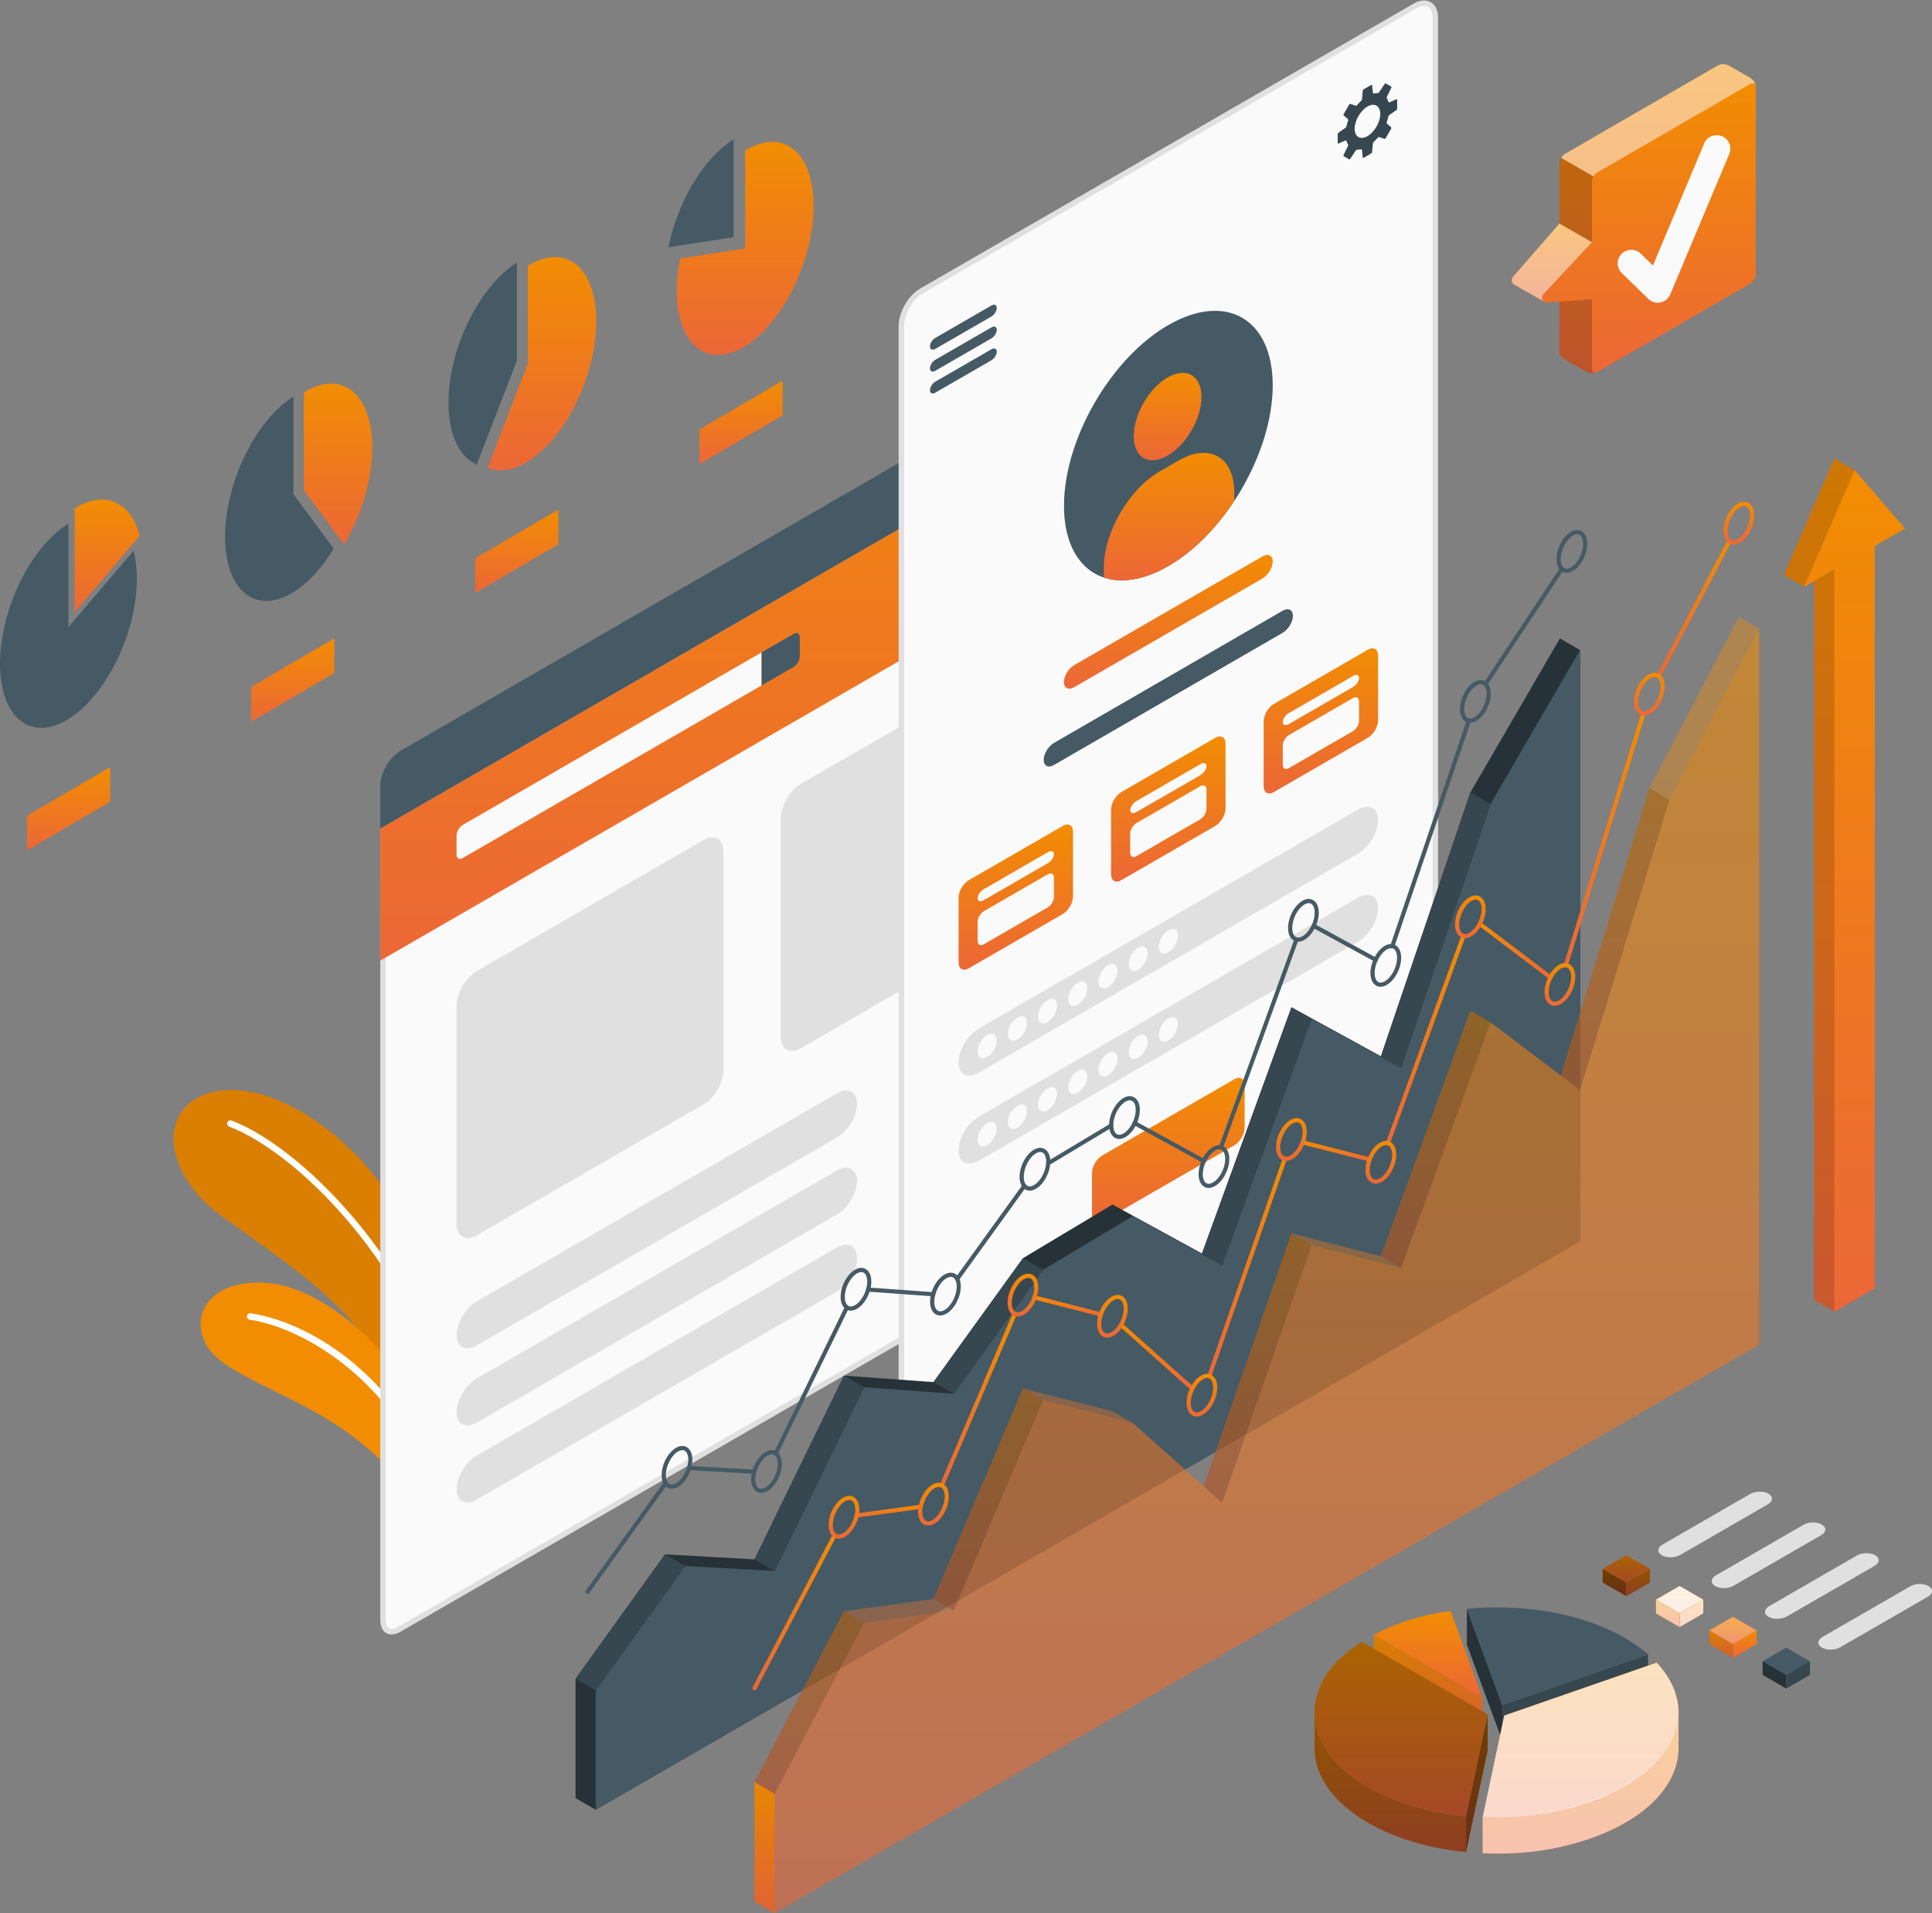 <svg xmlns="http://www.w3.org/2000/svg" width="605" height="599" viewBox="0 0 605 599" fill="none"><rect x="0" y="0" width="605" height="599" fill="#808080" stroke="none"/><path d="M141.792 430.305C141.954 416.339 132.207 387.289 117.932 368.971C103.657 350.654 81.032 337.129 64.772 342.465C49.63 347.434 51.027 367.237 69.168 380.571C87.309 393.89 114.595 410.693 122.372 433.451L138.91 461.456L141.792 430.305Z" fill="#F28D02"></path><path opacity="0.1" d="M141.792 430.305C141.954 416.339 132.207 387.289 117.932 368.971C103.657 350.654 81.032 337.129 64.772 342.465C49.63 347.434 51.027 367.237 69.168 380.571C87.309 393.89 114.595 410.693 122.372 433.451L138.91 461.456L141.792 430.305Z" fill="black"></path><path d="M142.587 449.431C142.145 449.387 141.763 449.063 141.675 448.593C132.898 400.8 94.793 361.577 71.8 352.741C71.271 352.536 71.007 351.948 71.212 351.418C71.418 350.889 71.992 350.625 72.535 350.83C95.954 359.842 134.765 399.697 143.674 448.225C143.777 448.784 143.41 449.313 142.851 449.416C142.763 449.431 142.66 449.431 142.572 449.416L142.587 449.431Z" fill="white"></path><path d="M135.103 479.877C132.957 471.997 123.519 458.928 108.141 448.034C91.132 435.994 69.477 430.29 64.582 421.014C58.701 409.87 68.154 399.521 85.751 401.917C103.349 404.313 134.045 428.732 138.573 465L135.103 479.877Z" fill="#F28D02"></path><path d="M138.617 471.674C138.235 471.645 137.882 471.38 137.75 470.983C123.622 429.967 92.632 415.251 78.21 413.208C77.652 413.134 77.269 412.605 77.343 412.061C77.416 411.502 77.916 411.12 78.49 411.193C94.426 413.457 125.239 428.453 139.676 470.336C139.852 470.865 139.573 471.454 139.044 471.63C138.897 471.674 138.764 471.689 138.617 471.689V471.674Z" fill="white"></path><path d="M122.608 510.867C120.947 510.867 119.947 509.485 119.947 507.177V259.889L422.776 85.062V331.351C422.776 335.129 420.115 339.745 416.837 341.627L125.019 510.117C124.166 510.617 123.329 510.867 122.608 510.867Z" fill="#FAFAFA"></path><path d="M421.909 86.547V331.351C421.909 334.791 419.395 339.157 416.411 340.892L124.593 509.382C123.873 509.793 123.182 510.014 122.608 510.014C120.977 510.014 120.8 508.044 120.8 507.191V260.403L421.909 86.547ZM423.629 83.563L119.08 259.404V507.191C119.08 510.073 120.521 511.734 122.608 511.734C123.461 511.734 124.431 511.455 125.446 510.867L417.263 342.377C420.777 340.348 423.629 335.408 423.629 331.351V83.563Z" fill="#E0E0E0"></path><path d="M119.08 259.404V300.773L423.629 124.947V83.563L119.08 259.404Z" fill="url(#paint0_linear_2018_3346)"></path><path d="M142.969 261.609V267.549C142.969 268.754 143.836 269.254 144.88 268.651L238.512 214.595V204.245L144.88 258.301C143.836 258.904 142.969 260.404 142.969 261.609Z" fill="#FAFAFA"></path><path d="M248.539 198.453C249.597 197.85 250.45 198.335 250.45 199.555V205.494C250.45 206.715 249.597 208.199 248.539 208.802L238.498 214.594V204.245L248.539 198.453Z" fill="#455A64"></path><path d="M119.08 246.07C119.08 242.012 121.932 237.073 125.446 235.044L417.263 66.554C420.777 64.525 423.629 66.172 423.629 70.229V83.563L119.08 259.404V246.07Z" fill="#455A64"></path><path d="M389.787 89.341C388.141 90.297 386.803 92.605 386.803 94.516C386.803 96.427 388.141 97.191 389.787 96.236C391.434 95.28 392.771 92.972 392.771 91.061C392.771 89.15 391.434 88.385 389.787 89.341Z" fill="url(#paint1_linear_2018_3346)"></path><path d="M399.24 83.873C397.594 84.828 396.256 87.136 396.256 89.047C396.256 90.959 397.594 91.723 399.24 90.767C400.887 89.812 402.225 87.504 402.225 85.593C402.225 83.681 400.887 82.917 399.24 83.873Z" fill="url(#paint2_linear_2018_3346)"></path><path d="M408.707 78.403C407.06 79.359 405.723 81.667 405.723 83.578C405.723 85.489 407.06 86.254 408.707 85.298C410.354 84.343 411.691 82.035 411.691 80.124C411.691 78.212 410.354 77.448 408.707 78.403Z" fill="url(#paint3_linear_2018_3346)"></path><g opacity="0.1"><path d="M328.086 151.88C324.484 153.968 321.559 159.025 321.559 163.185C321.559 167.346 324.484 169.036 328.086 166.949C331.688 164.861 334.613 159.804 334.613 155.644C334.613 151.483 331.688 149.793 328.086 151.88Z" fill="black"></path><path d="M298.228 169.125C294.627 171.212 291.701 176.269 291.701 180.43C291.701 184.59 294.627 186.281 298.228 184.193C301.83 182.106 304.756 177.049 304.756 172.888C304.756 168.728 301.83 167.037 298.228 169.125Z" fill="black"></path><path d="M357.945 134.65C354.344 136.738 351.418 141.795 351.418 145.955C351.418 150.116 354.344 151.806 357.945 149.719C361.547 147.631 364.473 142.574 364.473 138.414C364.473 134.253 361.547 132.563 357.945 134.65Z" fill="black"></path><path d="M387.803 117.376C384.201 119.464 381.275 124.521 381.275 128.681C381.275 132.842 384.201 134.533 387.803 132.445C391.404 130.357 394.33 125.3 394.33 121.14C394.33 116.979 391.404 115.289 387.803 117.376Z" fill="black"></path></g><path d="M149.334 303.993L220.209 263.079C223.722 261.051 226.574 262.697 226.574 266.755V334.806C226.574 338.864 223.722 343.803 220.209 345.832L149.334 386.745C145.821 388.774 142.969 387.128 142.969 383.07V315.019C142.969 310.961 145.821 306.021 149.334 303.993Z" fill="#E0E0E0"></path><path d="M250.846 245.394L399.342 159.657C402.856 157.628 405.708 159.274 405.708 163.332V231.384C405.708 235.441 402.856 240.381 399.342 242.409L250.846 328.147C247.332 330.175 244.48 328.529 244.48 324.471V256.42C244.48 252.362 247.332 247.423 250.846 245.394Z" fill="#E0E0E0"></path><path d="M149.334 407.43L262.004 342.377C265.518 340.348 268.37 341.789 268.37 345.597C268.37 349.404 265.518 354.138 262.004 356.167L149.334 421.219C145.821 423.248 142.969 421.807 142.969 418C142.969 414.192 145.821 409.459 149.334 407.43Z" fill="#E0E0E0"></path><path d="M149.334 431.569L262.004 366.516C265.518 364.487 268.37 365.928 268.37 369.736C268.37 373.543 265.518 378.277 262.004 380.306L149.334 445.358C145.821 447.387 142.969 445.947 142.969 442.139C142.969 438.331 145.821 433.598 149.334 431.569Z" fill="#E0E0E0"></path><path d="M149.334 455.694L262.004 390.641C265.518 388.612 268.37 390.053 268.37 393.861C268.37 397.668 265.518 402.402 262.004 404.431L149.334 469.483C145.821 471.512 142.969 470.071 142.969 466.264C142.969 462.456 145.821 457.722 149.334 455.694Z" fill="#E0E0E0"></path><path d="M282.262 102.072V445.932C282.262 449.989 285.114 451.636 288.627 449.607L443.107 360.415C446.621 358.386 449.473 353.447 449.473 349.389V5.544C449.473 1.487 446.621 -0.16 443.107 1.869L288.627 91.061C285.114 93.09 282.262 98.029 282.262 102.087V102.072Z" fill="#FAFAFA" stroke="#E0E0E0" stroke-width="1.72" stroke-miterlimit="10"></path><path d="M291.215 108.482C291.215 107.526 291.95 106.335 292.876 105.806L310.473 95.648C311.385 95.118 312.135 95.471 312.135 96.412C312.135 97.353 311.4 98.558 310.473 99.088L292.876 109.246C291.965 109.775 291.215 109.423 291.215 108.482Z" fill="#455A64"></path><path d="M291.215 115.333C291.215 114.377 291.95 113.186 292.876 112.657L310.473 102.499C311.385 101.969 312.135 102.322 312.135 103.263C312.135 104.204 311.4 105.409 310.473 105.939L292.876 116.097C291.965 116.626 291.215 116.274 291.215 115.333Z" fill="#455A64"></path><path d="M291.215 122.184C291.215 121.228 291.95 120.037 292.876 119.508L310.473 109.35C311.385 108.82 312.135 109.173 312.135 110.114C312.135 111.055 311.4 112.26 310.473 112.79L292.876 122.948C291.965 123.477 291.215 123.125 291.215 122.184Z" fill="#455A64"></path><path d="M437.521 34.005V31.256C437.521 31.095 437.403 31.021 437.256 31.08L435.139 32.036C434.992 32.109 434.831 32.036 434.787 31.874C434.669 31.492 434.507 31.139 434.316 30.83C434.228 30.683 434.213 30.463 434.287 30.316L435.698 27.463C435.771 27.317 435.713 27.125 435.566 27.052L434.037 26.17C433.89 26.082 433.713 26.126 433.61 26.273L431.846 28.919C431.758 29.051 431.552 29.154 431.391 29.154C431.023 29.154 430.641 29.184 430.244 29.272C430.082 29.301 429.95 29.213 429.92 29.051L429.685 26.743C429.671 26.581 429.538 26.508 429.406 26.596L427.024 27.963C426.877 28.052 426.76 28.243 426.745 28.404L426.51 31.051C426.495 31.212 426.377 31.433 426.26 31.55C425.804 31.977 425.348 32.447 424.937 32.947C424.834 33.079 424.628 33.138 424.466 33.079L422.937 32.55C422.776 32.491 422.585 32.565 422.511 32.712L420.762 35.74C420.673 35.887 420.717 36.078 420.835 36.196L422.055 37.255C422.173 37.357 422.232 37.578 422.173 37.725C421.952 38.342 421.761 38.96 421.629 39.563C421.6 39.724 421.453 39.93 421.32 40.018L419.144 41.547C419.012 41.635 418.895 41.856 418.895 42.018V44.767C418.895 44.928 419.012 45.002 419.159 44.943L421.276 43.988C421.423 43.914 421.585 43.988 421.629 44.149C421.747 44.532 421.908 44.884 422.099 45.193C422.188 45.34 422.202 45.561 422.129 45.708L420.718 48.545C420.644 48.692 420.703 48.883 420.85 48.957L422.379 49.839C422.526 49.927 422.702 49.883 422.805 49.736L424.569 47.09C424.657 46.957 424.863 46.854 425.025 46.854C425.392 46.854 425.775 46.825 426.172 46.737C426.333 46.707 426.466 46.795 426.495 46.957L426.73 49.265C426.745 49.427 426.877 49.501 427.01 49.412L429.391 48.045C429.538 47.957 429.656 47.766 429.67 47.604L429.906 44.958C429.92 44.796 430.038 44.576 430.156 44.458C430.611 44.032 431.067 43.561 431.479 43.062C431.582 42.929 431.787 42.87 431.949 42.929L433.478 43.458C433.64 43.517 433.831 43.444 433.904 43.297L435.654 40.268C435.742 40.121 435.698 39.93 435.58 39.812L434.36 38.754C434.243 38.651 434.184 38.431 434.243 38.284C434.463 37.666 434.654 37.049 434.787 36.446C434.816 36.284 434.963 36.078 435.095 35.99L437.271 34.461C437.403 34.373 437.521 34.153 437.521 33.991V34.005ZM428.215 42.635C425.995 43.914 424.202 42.87 424.202 40.312C424.202 37.754 425.995 34.638 428.215 33.359C430.435 32.08 432.228 33.123 432.228 35.681C432.228 38.239 430.435 41.356 428.215 42.635Z" fill="#37474F"></path><path d="M365.866 101.778C383.919 91.355 398.547 99.808 398.547 120.64C398.547 141.471 383.919 166.831 365.866 177.239C347.813 187.662 333.186 179.209 333.186 158.363C333.186 137.516 347.813 112.172 365.866 101.763V101.778Z" fill="#455A64"></path><path d="M365.631 118.184C371.482 114.803 376.23 117.538 376.23 124.3C376.23 131.063 371.482 139.281 365.631 142.662C359.78 146.043 355.031 143.309 355.031 136.546C355.031 129.784 359.78 121.566 365.631 118.184Z" fill="url(#paint4_linear_2018_3346)"></path><path d="M386.521 154.232C386.521 143.118 378.714 138.619 369.1 144.176L363.087 147.646C353.472 153.203 345.666 166.713 345.666 177.813V180.841C347.401 181.414 349.283 181.708 351.282 181.708C355.663 181.708 360.617 180.268 365.851 177.239C373.686 172.711 380.89 165.361 386.521 156.79V154.217V154.232Z" fill="url(#paint5_linear_2018_3346)"></path><path d="M336.362 208.258L395.358 174.196C397.122 173.181 398.548 173.902 398.548 175.813C398.548 177.724 397.122 180.076 395.358 181.105L336.362 215.168C334.598 216.182 333.172 215.462 333.172 213.551C333.172 211.639 334.598 209.287 336.362 208.258Z" fill="url(#paint6_linear_2018_3346)"></path><path d="M330.026 232.618L401.679 191.205C403.444 190.191 404.87 190.911 404.87 192.822C404.87 194.734 403.444 197.086 401.679 198.115L330.026 239.528C328.262 240.542 326.836 239.822 326.836 237.911C326.836 236 328.262 233.648 330.026 232.618Z" fill="#455A64"></path><path d="M403.604 224.591L423.672 213.007C424.73 212.404 425.583 212.683 425.583 213.624C425.583 214.565 424.73 215.844 423.672 216.447L403.604 228.031C402.546 228.634 401.693 228.369 401.693 227.414C401.693 226.458 402.546 225.194 403.604 224.591Z" fill="#37474F"></path><path d="M303.357 275.59L332.818 258.581C334.582 257.566 336.008 258.39 336.008 260.418V280.647C336.008 282.676 334.582 285.146 332.833 286.16L303.372 303.169C301.608 304.184 300.182 303.36 300.182 301.332V281.103C300.182 279.074 301.608 276.604 303.372 275.59H303.357Z" fill="url(#paint7_linear_2018_3346)"></path><path d="M308.046 278.413L328.113 266.828C329.171 266.226 330.024 266.505 330.024 267.446C330.024 268.387 329.171 269.666 328.113 270.268L308.046 281.853C306.987 282.456 306.135 282.176 306.135 281.235C306.135 280.295 306.987 279.016 308.046 278.413Z" fill="#FAFAFA"></path><path d="M306.15 288.615V294.554C306.15 295.775 307.003 296.26 308.062 295.657L328.129 284.072C329.187 283.47 330.04 281.985 330.04 280.765V274.825C330.04 273.605 329.187 273.12 328.129 273.723L308.062 285.307C307.003 285.91 306.15 287.395 306.15 288.615Z" fill="#FAFAFA"></path><path d="M351.122 248.01L380.583 231.001C382.347 229.987 383.773 230.81 383.773 232.839V253.067C383.773 255.096 382.347 257.566 380.583 258.58L351.122 275.59C349.358 276.604 347.932 275.781 347.932 273.752V253.523C347.932 251.494 349.358 249.025 351.122 248.01Z" fill="url(#paint8_linear_2018_3346)"></path><path d="M355.827 250.833L375.894 239.248C376.953 238.646 377.805 238.925 377.805 239.866C377.805 240.807 376.953 242.086 375.894 242.688L355.827 254.273C354.769 254.876 353.916 254.596 353.916 253.656C353.916 252.715 354.769 251.436 355.827 250.833Z" fill="#FAFAFA"></path><path d="M353.916 261.035V266.974C353.916 268.195 354.769 268.68 355.827 268.077L375.894 256.493C376.953 255.89 377.805 254.405 377.805 253.185V247.246C377.805 246.025 376.953 245.54 375.894 246.143L355.827 257.727C354.769 258.33 353.916 259.815 353.916 261.035Z" fill="#FAFAFA"></path><path d="M398.901 220.416L428.362 203.407C430.126 202.393 431.552 203.216 431.552 205.245V225.473C431.552 227.502 430.126 229.972 428.362 230.986L398.901 247.996C397.137 249.01 395.711 248.187 395.711 246.158V225.929C395.711 223.9 397.137 221.431 398.886 220.416H398.901Z" fill="url(#paint9_linear_2018_3346)"></path><path d="M403.606 223.253L423.674 211.669C424.732 211.066 425.585 211.331 425.585 212.286C425.585 213.242 424.732 214.506 423.674 215.109L403.606 226.694C402.548 227.296 401.695 227.032 401.695 226.076C401.695 225.121 402.548 223.856 403.606 223.253Z" fill="#FAFAFA"></path><path d="M401.695 233.456V239.396C401.695 240.616 402.548 241.101 403.606 240.498L423.674 228.914C424.732 228.311 425.585 226.826 425.585 225.606V219.667C425.585 218.447 424.732 217.961 423.674 218.564L403.606 230.149C402.548 230.751 401.695 232.236 401.695 233.456Z" fill="#FAFAFA"></path><path d="M306.534 322.016L425.172 253.524C428.685 251.495 431.537 252.935 431.537 256.743C431.537 260.551 428.685 265.284 425.172 267.313L306.534 335.806C303.02 337.835 300.168 336.394 300.168 332.586C300.168 328.779 303.02 324.045 306.534 322.016Z" fill="#E0E0E0"></path><path d="M306.534 349.595L425.172 281.103C428.685 279.074 431.537 280.514 431.537 284.322C431.537 288.13 428.685 292.863 425.172 294.892L306.534 363.385C303.02 365.414 300.168 363.973 300.168 360.165C300.168 356.358 303.02 351.624 306.534 349.595Z" fill="#E0E0E0"></path><path d="M345.153 361.783L386.566 337.879C388.33 336.864 389.756 337.688 389.756 339.716V353.05C389.756 355.079 388.33 357.549 386.566 358.563L345.153 382.467C343.389 383.482 341.963 382.658 341.963 380.63V367.296C341.963 365.267 343.389 362.797 345.138 361.783H345.153Z" fill="url(#paint10_linear_2018_3346)"></path><path d="M309.135 324.045C307.488 325 306.15 327.308 306.15 329.219C306.15 331.131 307.488 331.895 309.135 330.94C310.781 329.984 312.119 327.676 312.119 325.765C312.119 323.854 310.781 323.089 309.135 324.045Z" fill="#FAFAFA"></path><path d="M318.588 318.576C316.941 319.532 315.604 321.84 315.604 323.751C315.604 325.662 316.941 326.427 318.588 325.471C320.234 324.516 321.572 322.207 321.572 320.296C321.572 318.385 320.234 317.621 318.588 318.576Z" fill="#FAFAFA"></path><path d="M328.041 313.107C326.394 314.063 325.057 316.371 325.057 318.282C325.057 320.193 326.394 320.957 328.041 320.002C329.688 319.046 331.025 316.738 331.025 314.827C331.025 312.916 329.688 312.151 328.041 313.107Z" fill="#FAFAFA"></path><path d="M337.508 307.639C335.861 308.594 334.523 310.902 334.523 312.813C334.523 314.725 335.861 315.489 337.508 314.534C339.154 313.578 340.492 311.27 340.492 309.359C340.492 307.448 339.154 306.683 337.508 307.639Z" fill="#FAFAFA"></path><path d="M346.961 302.17C345.314 303.125 343.977 305.433 343.977 307.344C343.977 309.255 345.314 310.02 346.961 309.064C348.607 308.109 349.945 305.801 349.945 303.89C349.945 301.978 348.607 301.214 346.961 302.17Z" fill="#FAFAFA"></path><path d="M356.428 296.701C354.781 297.657 353.443 299.965 353.443 301.876C353.443 303.787 354.781 304.551 356.428 303.596C358.074 302.64 359.412 300.332 359.412 298.421C359.412 296.51 358.074 295.745 356.428 296.701Z" fill="#FAFAFA"></path><path d="M365.881 291.232C364.234 292.188 362.896 294.496 362.896 296.407C362.896 298.318 364.234 299.082 365.881 298.127C367.527 297.171 368.865 294.863 368.865 292.952C368.865 291.041 367.527 290.276 365.881 291.232Z" fill="#FAFAFA"></path><path d="M309.135 351.653C307.488 352.609 306.15 354.917 306.15 356.828C306.15 358.739 307.488 359.504 309.135 358.548C310.781 357.592 312.119 355.284 312.119 353.373C312.119 351.462 310.781 350.698 309.135 351.653Z" fill="#FAFAFA"></path><path d="M318.588 346.185C316.941 347.14 315.604 349.448 315.604 351.359C315.604 353.271 316.941 354.035 318.588 353.08C320.234 352.124 321.572 349.816 321.572 347.905C321.572 345.994 320.234 345.229 318.588 346.185Z" fill="#FAFAFA"></path><path d="M328.041 340.716C326.394 341.671 325.057 343.979 325.057 345.89C325.057 347.802 326.394 348.566 328.041 347.61C329.688 346.655 331.025 344.347 331.025 342.436C331.025 340.524 329.688 339.76 328.041 340.716Z" fill="#FAFAFA"></path><path d="M337.508 335.247C335.861 336.203 334.523 338.511 334.523 340.422C334.523 342.333 335.861 343.098 337.508 342.142C339.154 341.186 340.492 338.878 340.492 336.967C340.492 335.056 339.154 334.292 337.508 335.247Z" fill="#FAFAFA"></path><path d="M346.961 329.778C345.314 330.734 343.977 333.042 343.977 334.953C343.977 336.864 345.314 337.628 346.961 336.673C348.607 335.717 349.945 333.409 349.945 331.498C349.945 329.587 348.607 328.822 346.961 329.778Z" fill="#FAFAFA"></path><path d="M356.428 324.31C354.781 325.265 353.443 327.573 353.443 329.484C353.443 331.396 354.781 332.16 356.428 331.204C358.074 330.249 359.412 327.941 359.412 326.03C359.412 324.118 358.074 323.354 356.428 324.31Z" fill="#FAFAFA"></path><path d="M365.881 318.84C364.234 319.796 362.896 322.104 362.896 324.015C362.896 325.926 364.234 326.691 365.881 325.735C367.527 324.78 368.865 322.472 368.865 320.56C368.865 318.649 367.527 317.885 365.881 318.84Z" fill="#FAFAFA"></path><path d="M488.475 199.892L460.455 248.083L432.435 330.718L404.414 315.37L376.394 392.477L348.359 377.129L320.338 393.933L292.318 432.729L264.298 430.7L236.277 488.241L208.257 486.653L180.236 525.611V562.981L186.543 566.627L494.782 388.611V203.538L488.475 199.892Z" fill="#263238"></path><path d="M186.543 529.257L214.563 490.299L242.584 491.872L270.604 434.346L298.639 436.375L326.66 397.564L354.68 380.775L382.7 396.123L410.721 319.016L438.741 334.364L466.762 251.714L494.782 203.538V388.611L186.543 566.627V529.257Z" fill="#455A64"></path><path d="M180.236 525.611L186.543 529.257L214.564 490.299L208.257 486.653L180.236 525.611Z" fill="#37474F"></path><path d="M264.298 430.7L270.605 434.346L242.584 491.872L236.277 488.24L264.298 430.7Z" fill="#37474F"></path><path d="M292.318 432.729L298.64 436.375L326.66 397.564L320.339 393.933L292.318 432.729Z" fill="#37474F"></path><path d="M404.415 315.369L410.722 319.015L382.701 396.123L376.395 392.477L404.415 315.369Z" fill="#37474F"></path><path d="M460.454 248.082L466.761 251.713L438.74 334.363L432.434 330.717L460.454 248.082Z" fill="#37474F"></path><path d="M465.145 214.858C465.028 214.858 464.895 214.828 464.792 214.755C464.498 214.564 464.41 214.152 464.616 213.858L488.564 177.722C488.755 177.428 489.167 177.34 489.461 177.546C489.755 177.737 489.843 178.149 489.637 178.443L465.689 214.578C465.572 214.769 465.366 214.872 465.145 214.872V214.858Z" fill="#455A64"></path><path d="M436.008 296.905C436.008 296.905 435.876 296.905 435.802 296.876C435.464 296.758 435.288 296.39 435.391 296.052L459.353 225.399C459.471 225.06 459.839 224.869 460.177 224.987C460.515 225.105 460.691 225.472 460.588 225.81L436.625 296.464C436.537 296.729 436.287 296.905 436.008 296.905Z" fill="#455A64"></path><path d="M430.817 301.168C430.714 301.168 430.612 301.139 430.509 301.094L411.03 290.451C410.721 290.274 410.603 289.892 410.78 289.569C410.956 289.26 411.353 289.142 411.662 289.304L431.141 299.948C431.449 300.124 431.567 300.506 431.391 300.83C431.273 301.05 431.053 301.168 430.817 301.168Z" fill="#455A64"></path><path d="M382.319 359.914C382.319 359.914 382.172 359.914 382.098 359.87C381.76 359.752 381.584 359.37 381.716 359.032L405.4 293.877C405.517 293.538 405.885 293.362 406.223 293.494C406.561 293.612 406.737 293.994 406.605 294.332L382.921 359.488C382.833 359.752 382.583 359.914 382.319 359.914Z" fill="#455A64"></path><path d="M376.982 364.162C376.879 364.162 376.776 364.133 376.673 364.089L354.989 352.21C354.68 352.034 354.562 351.651 354.739 351.328C354.915 351.019 355.312 350.902 355.621 351.078L377.305 362.957C377.614 363.133 377.731 363.515 377.555 363.839C377.437 364.059 377.217 364.177 376.982 364.177V364.162Z" fill="#455A64"></path><path d="M328.247 364.868C328.026 364.868 327.806 364.751 327.688 364.559C327.497 364.251 327.6 363.854 327.909 363.663L347.638 351.843C347.946 351.667 348.343 351.755 348.52 352.063C348.711 352.372 348.608 352.769 348.299 352.946L328.57 364.765C328.467 364.824 328.35 364.853 328.232 364.853L328.247 364.868Z" fill="#455A64"></path><path d="M299.727 401.092C299.595 401.092 299.463 401.048 299.345 400.974C299.051 400.769 298.992 400.357 299.198 400.063L320.235 370.925C320.441 370.631 320.853 370.572 321.147 370.778C321.441 370.984 321.5 371.396 321.294 371.69L300.257 400.827C300.124 401.004 299.933 401.092 299.727 401.092Z" fill="#455A64"></path><path d="M292.244 405.87C292.244 405.87 292.214 405.87 292.2 405.87L271.794 404.4C271.442 404.37 271.162 404.061 271.192 403.709C271.221 403.356 271.5 403.076 271.883 403.106L292.288 404.576C292.641 404.605 292.92 404.914 292.89 405.267C292.861 405.605 292.582 405.87 292.244 405.87Z" fill="#455A64"></path><path d="M242.922 455.707C242.819 455.707 242.731 455.692 242.642 455.648C242.319 455.486 242.187 455.104 242.348 454.78L264.621 409.045C264.782 408.722 265.165 408.589 265.488 408.751C265.811 408.913 265.944 409.295 265.782 409.618L243.51 455.354C243.392 455.589 243.172 455.721 242.922 455.721V455.707Z" fill="#455A64"></path><path d="M236.203 461.44C236.203 461.44 236.173 461.44 236.159 461.44L215.724 460.279C215.371 460.264 215.092 459.955 215.121 459.588C215.136 459.235 215.401 458.985 215.812 458.97L236.247 460.132C236.6 460.146 236.879 460.455 236.864 460.823C236.85 461.161 236.556 461.44 236.217 461.44H236.203Z" fill="#455A64"></path><path d="M183.985 499.031C183.853 499.031 183.72 498.987 183.603 498.914C183.309 498.708 183.25 498.296 183.456 498.002L207.933 463.969C208.139 463.675 208.551 463.616 208.845 463.822C209.139 464.028 209.198 464.439 208.992 464.733L184.514 498.767C184.382 498.943 184.191 499.031 183.985 499.031Z" fill="#455A64"></path><path d="M210.36 466.115C209.86 466.115 209.39 465.997 208.963 465.747C207.846 465.1 207.199 463.674 207.199 461.822C207.199 458.5 209.169 454.765 211.683 453.31C212.889 452.604 214.094 452.531 215.05 453.09C216.167 453.736 216.814 455.162 216.814 457.015C216.814 460.337 214.844 464.071 212.33 465.527C211.654 465.924 210.977 466.115 210.345 466.115H210.36ZM213.668 454.03C213.183 454.03 212.712 454.236 212.345 454.442C210.228 455.662 208.508 458.97 208.508 461.822C208.508 463.189 208.919 464.218 209.625 464.63C210.316 465.027 211.139 464.733 211.698 464.409C213.815 463.189 215.535 459.881 215.535 457.029C215.535 455.662 215.123 454.633 214.417 454.221C214.182 454.089 213.918 454.03 213.668 454.03Z" fill="#455A64"></path><path d="M266.401 410.353C265.901 410.353 265.431 410.235 265.004 409.985C263.887 409.339 263.24 407.913 263.24 406.06C263.24 402.738 265.21 399.004 267.724 397.548C268.93 396.843 270.135 396.769 271.091 397.328C272.208 397.975 272.855 399.401 272.855 401.253C272.855 404.575 270.885 408.31 268.371 409.765C267.695 410.162 267.018 410.353 266.386 410.353H266.401ZM269.709 398.269C269.224 398.269 268.753 398.474 268.386 398.68C266.269 399.9 264.549 403.208 264.549 406.06C264.549 407.427 264.96 408.457 265.666 408.868C266.372 409.28 267.18 408.971 267.739 408.648C269.856 407.427 271.576 404.12 271.576 401.268C271.576 399.9 271.164 398.871 270.458 398.46C270.223 398.327 269.959 398.269 269.709 398.269Z" fill="#455A64"></path><path d="M238.379 467.409C237.88 467.409 237.409 467.291 236.983 467.041C235.866 466.394 235.219 464.968 235.219 463.116C235.219 459.793 237.189 456.059 239.703 454.604C240.908 453.913 242.114 453.825 243.069 454.383C244.186 455.03 244.833 456.456 244.833 458.308C244.833 461.631 242.863 465.365 240.349 466.82C239.673 467.217 238.997 467.409 238.365 467.409H238.379ZM241.687 455.324C241.202 455.324 240.732 455.53 240.364 455.736C238.247 456.956 236.527 460.264 236.527 463.116C236.527 464.483 236.939 465.512 237.644 465.924C238.35 466.335 239.159 466.027 239.717 465.703C241.834 464.483 243.554 461.175 243.554 458.323C243.554 456.956 243.143 455.927 242.437 455.515C242.202 455.383 241.937 455.324 241.687 455.324Z" fill="#455A64"></path><path d="M294.421 411.868C293.921 411.868 293.45 411.75 293.024 411.5C291.907 410.853 291.26 409.427 291.26 407.575C291.26 404.252 293.23 400.518 295.744 399.063C296.949 398.357 298.155 398.284 299.11 398.842C300.227 399.489 300.874 400.915 300.874 402.768C300.874 406.09 298.904 409.824 296.39 411.28C295.714 411.677 295.038 411.868 294.406 411.868H294.421ZM297.728 399.783C297.243 399.783 296.773 399.989 296.405 400.195C294.288 401.415 292.568 404.723 292.568 407.575C292.568 408.942 292.98 409.971 293.685 410.383C294.391 410.794 295.2 410.486 295.758 410.162C297.875 408.942 299.595 405.634 299.595 402.782C299.595 401.415 299.184 400.386 298.478 399.974C298.243 399.842 297.978 399.783 297.728 399.783Z" fill="#455A64"></path><path d="M322.442 372.777C321.942 372.777 321.472 372.659 321.045 372.409C319.928 371.762 319.281 370.336 319.281 368.484C319.281 365.162 321.251 361.428 323.765 359.972C324.971 359.266 326.176 359.193 327.132 359.752C328.249 360.398 328.896 361.824 328.896 363.677C328.896 366.999 326.926 370.733 324.412 372.189C323.736 372.586 323.059 372.777 322.427 372.777H322.442ZM325.75 360.678C325.265 360.678 324.794 360.884 324.427 361.089C322.31 362.31 320.59 365.617 320.59 368.469C320.59 369.837 321.001 370.866 321.707 371.277C322.413 371.674 323.221 371.38 323.78 371.057C325.897 369.837 327.617 366.529 327.617 363.677C327.617 362.31 327.205 361.281 326.5 360.869C326.264 360.737 326 360.678 325.75 360.678Z" fill="#455A64"></path><path d="M350.477 356.591C349.977 356.591 349.507 356.474 349.081 356.224C347.963 355.577 347.316 354.151 347.316 352.298C347.316 348.976 349.286 345.242 351.8 343.786C353.006 343.081 354.197 343.007 355.167 343.566C356.284 344.213 356.931 345.639 356.931 347.491C356.931 350.814 354.961 354.548 352.447 356.003C351.771 356.4 351.095 356.591 350.462 356.591H350.477ZM353.785 344.507C353.3 344.507 352.829 344.713 352.462 344.918C350.345 346.139 348.625 349.446 348.625 352.298C348.625 353.666 349.036 354.695 349.742 355.106C350.448 355.518 351.256 355.209 351.815 354.886C353.932 353.666 355.652 350.358 355.652 347.506C355.652 346.139 355.24 345.11 354.535 344.698C354.299 344.566 354.035 344.507 353.785 344.507Z" fill="#455A64"></path><path d="M378.497 371.939C377.997 371.939 377.526 371.821 377.1 371.572C375.983 370.925 375.336 369.499 375.336 367.646C375.336 364.324 377.306 360.59 379.82 359.134C381.025 358.429 382.216 358.355 383.186 358.914C384.304 359.561 384.95 360.987 384.95 362.839C384.95 366.162 382.981 369.896 380.467 371.351C379.79 371.748 379.114 371.939 378.482 371.939H378.497ZM381.804 359.855C381.319 359.855 380.849 360.061 380.481 360.266C378.408 361.472 376.644 364.853 376.644 367.646C376.644 369.014 377.056 370.043 377.762 370.454C378.467 370.851 379.276 370.557 379.834 370.234C381.951 369.014 383.671 365.706 383.671 362.854C383.671 361.487 383.26 360.457 382.554 360.046C382.319 359.914 382.054 359.855 381.804 359.855Z" fill="#455A64"></path><path d="M406.518 294.846C406.018 294.846 405.548 294.729 405.122 294.479C404.004 293.832 403.357 292.406 403.357 290.554C403.357 287.231 405.327 283.497 407.841 282.042C409.047 281.336 410.238 281.262 411.208 281.821C412.325 282.468 412.972 283.894 412.972 285.746C412.972 289.069 411.002 292.803 408.488 294.258C407.812 294.655 407.136 294.846 406.503 294.846H406.518ZM409.826 282.762C409.341 282.762 408.87 282.968 408.503 283.174C406.386 284.394 404.666 287.702 404.666 290.554C404.666 291.921 405.077 292.95 405.783 293.362C406.489 293.758 407.297 293.464 407.856 293.141C409.973 291.921 411.693 288.613 411.693 285.761C411.693 284.394 411.281 283.365 410.576 282.953C410.34 282.821 410.076 282.762 409.826 282.762Z" fill="#455A64"></path><path d="M432.317 308.945C431.817 308.945 431.347 308.827 430.92 308.577C429.803 307.93 429.156 306.504 429.156 304.652C429.156 301.329 431.126 297.595 433.64 296.14C434.846 295.434 436.051 295.361 437.007 295.919C438.124 296.566 438.771 297.992 438.771 299.845C438.771 303.167 436.801 306.901 434.287 308.357C433.611 308.753 432.934 308.945 432.302 308.945H432.317ZM435.625 296.86C435.14 296.86 434.669 297.066 434.302 297.272C432.185 298.492 430.465 301.8 430.465 304.652C430.465 306.019 430.876 307.048 431.582 307.46C432.288 307.857 433.096 307.563 433.655 307.239C435.772 306.019 437.492 302.711 437.492 299.859C437.492 298.492 437.08 297.463 436.374 297.051C436.139 296.919 435.875 296.86 435.625 296.86Z" fill="#455A64"></path><path d="M460.352 226.309C459.852 226.309 459.382 226.192 458.956 225.942C457.838 225.295 457.191 223.869 457.191 222.017C457.191 218.694 459.161 214.96 461.675 213.505C462.881 212.799 464.086 212.726 465.042 213.284C466.159 213.931 466.806 215.357 466.806 217.209C466.806 220.532 464.836 224.266 462.322 225.721C461.646 226.118 460.97 226.309 460.337 226.309H460.352ZM463.66 214.225C463.175 214.225 462.704 214.431 462.337 214.637C460.22 215.857 458.5 219.165 458.5 222.017C458.5 223.384 458.911 224.413 459.617 224.825C460.323 225.236 461.131 224.928 461.69 224.604C463.763 223.399 465.527 220.017 465.527 217.224C465.527 215.857 465.115 214.828 464.41 214.416C464.174 214.284 463.91 214.225 463.66 214.225Z" fill="#455A64"></path><path d="M490.579 179.354C490.079 179.354 489.608 179.236 489.182 178.987C488.065 178.34 487.418 176.914 487.418 175.061C487.418 171.739 489.388 168.005 491.902 166.549C493.107 165.844 494.298 165.77 495.268 166.329C496.386 166.976 497.032 168.402 497.032 170.254C497.032 173.576 495.063 177.311 492.549 178.766C491.872 179.163 491.196 179.354 490.564 179.354H490.579ZM493.886 167.27C493.401 167.27 492.931 167.476 492.563 167.681C490.446 168.902 488.726 172.209 488.726 175.061C488.726 176.429 489.138 177.458 489.844 177.869C490.549 178.281 491.358 177.972 491.917 177.649C494.033 176.429 495.753 173.121 495.753 170.269C495.753 168.902 495.342 167.872 494.636 167.461C494.401 167.328 494.136 167.27 493.886 167.27Z" fill="#455A64"></path><path d="M519.435 212.359C519.332 212.359 519.229 212.33 519.14 212.286C518.817 212.124 518.699 211.727 518.861 211.404L541.001 169.094C541.163 168.771 541.56 168.653 541.868 168.815C542.192 168.976 542.309 169.373 542.148 169.697L520.008 212.007C519.89 212.227 519.67 212.359 519.435 212.359Z" fill="url(#paint11_linear_2018_3346)"></path><path d="M490.327 302.86C490.327 302.86 490.195 302.86 490.136 302.83C489.798 302.727 489.607 302.36 489.71 302.022L514.01 223.18C514.113 222.841 514.481 222.65 514.819 222.753C515.157 222.856 515.348 223.224 515.245 223.562L490.944 302.404C490.856 302.683 490.606 302.86 490.327 302.86Z" fill="url(#paint12_linear_2018_3346)"></path><path d="M485.534 306.667C485.402 306.667 485.255 306.623 485.137 306.535L462.997 289.79C462.718 289.57 462.659 289.173 462.865 288.879C463.085 288.599 463.497 288.541 463.776 288.746L485.916 305.491C486.196 305.712 486.254 306.108 486.049 306.402C485.916 306.564 485.725 306.652 485.534 306.652V306.667Z" fill="url(#paint13_linear_2018_3346)"></path><path d="M434.61 358.591C434.61 358.591 434.463 358.591 434.389 358.547C434.051 358.43 433.875 358.047 434.007 357.709L457.676 292.789C457.793 292.451 458.176 292.275 458.514 292.407C458.852 292.524 459.028 292.907 458.896 293.245L435.227 358.165C435.139 358.43 434.889 358.591 434.624 358.591H434.61Z" fill="url(#paint14_linear_2018_3346)"></path><path d="M428.905 363.664C428.905 363.664 428.802 363.664 428.743 363.649L407.764 358.312C407.411 358.224 407.206 357.871 407.294 357.519C407.382 357.166 407.735 356.96 408.088 357.048L429.066 362.385C429.419 362.473 429.625 362.826 429.537 363.178C429.463 363.472 429.199 363.664 428.905 363.664Z" fill="url(#paint15_linear_2018_3346)"></path><path d="M378.672 431.509C378.672 431.509 378.525 431.509 378.467 431.48C378.128 431.362 377.952 430.995 378.07 430.657L401.724 362.546C401.841 362.208 402.209 362.032 402.547 362.149C402.885 362.267 403.062 362.634 402.944 362.972L379.29 431.083C379.202 431.348 378.952 431.524 378.672 431.524V431.509Z" fill="url(#paint16_linear_2018_3346)"></path><path d="M373.379 435.39C373.232 435.39 373.07 435.332 372.953 435.229L350.607 415.294C350.342 415.059 350.313 414.647 350.548 414.382C350.783 414.118 351.195 414.088 351.46 414.324L373.805 434.258C374.07 434.494 374.099 434.905 373.864 435.17C373.732 435.317 373.555 435.39 373.379 435.39Z" fill="url(#paint17_linear_2018_3346)"></path><path d="M344.727 412.177C344.727 412.177 344.624 412.177 344.565 412.163L323.749 406.856C323.396 406.767 323.19 406.415 323.278 406.062C323.366 405.709 323.719 405.503 324.072 405.591L344.889 410.898C345.242 410.987 345.448 411.339 345.359 411.692C345.286 411.986 345.021 412.177 344.727 412.177Z" fill="url(#paint18_linear_2018_3346)"></path><path d="M294.918 465.778C294.83 465.778 294.742 465.763 294.668 465.719C294.345 465.572 294.183 465.204 294.33 464.866L317.205 411.045C317.352 410.722 317.72 410.56 318.058 410.707C318.381 410.854 318.543 411.222 318.396 411.56L295.521 465.381C295.418 465.631 295.183 465.778 294.918 465.778Z" fill="url(#paint19_linear_2018_3346)"></path><path d="M268.236 475.143C267.912 475.143 267.633 474.907 267.589 474.584C267.545 474.231 267.795 473.908 268.148 473.849L288.215 471.129C288.568 471.1 288.891 471.335 288.95 471.688C288.994 472.041 288.744 472.364 288.391 472.423L268.324 475.143C268.324 475.143 268.265 475.143 268.236 475.143Z" fill="url(#paint20_linear_2018_3346)"></path><path d="M236.276 529.228C236.173 529.228 236.071 529.199 235.982 529.154C235.659 528.993 235.541 528.596 235.703 528.287L260.783 480.361C260.945 480.038 261.342 479.92 261.651 480.082C261.974 480.244 262.092 480.641 261.93 480.949L236.85 528.875C236.732 529.096 236.512 529.228 236.276 529.228Z" fill="url(#paint21_linear_2018_3346)"></path><path d="M262.649 481.728C262.149 481.728 261.679 481.611 261.252 481.361C260.135 480.714 259.488 479.288 259.488 477.436C259.488 474.113 261.458 470.379 263.972 468.924C265.178 468.218 266.383 468.145 267.339 468.703C268.456 469.35 269.103 470.776 269.103 472.628C269.103 475.951 267.133 479.685 264.619 481.14C263.943 481.537 263.266 481.728 262.634 481.728H262.649ZM265.957 469.644C265.472 469.644 265.001 469.85 264.634 470.056C262.517 471.276 260.797 474.584 260.797 477.436C260.797 478.803 261.208 479.832 261.914 480.244C262.62 480.655 263.428 480.346 263.987 480.023C266.104 478.803 267.824 475.495 267.824 472.643C267.824 471.276 267.412 470.247 266.707 469.835C266.471 469.703 266.207 469.644 265.957 469.644Z" fill="url(#paint22_linear_2018_3346)"></path><path d="M318.69 412.177C318.19 412.177 317.72 412.06 317.293 411.81C316.176 411.163 315.529 409.737 315.529 407.885C315.529 404.562 317.499 400.828 320.013 399.373C321.219 398.682 322.424 398.593 323.38 399.152C324.497 399.799 325.144 401.225 325.144 403.077C325.144 406.4 323.174 410.134 320.66 411.589C319.984 411.986 319.307 412.177 318.675 412.177H318.69ZM321.998 400.093C321.513 400.093 321.042 400.299 320.675 400.505C318.558 401.725 316.838 405.033 316.838 407.885C316.838 409.252 317.249 410.281 317.955 410.693C318.661 411.089 319.469 410.795 320.028 410.472C322.145 409.252 323.865 405.944 323.865 403.092C323.865 401.725 323.453 400.696 322.748 400.284C322.512 400.152 322.248 400.093 321.998 400.093Z" fill="url(#paint23_linear_2018_3346)"></path><path d="M290.669 477.627C290.169 477.627 289.698 477.509 289.272 477.259C288.155 476.612 287.508 475.186 287.508 473.334C287.508 470.011 289.478 466.277 291.992 464.822C293.197 464.116 294.388 464.043 295.358 464.601C296.476 465.248 297.122 466.674 297.122 468.527C297.122 471.849 295.152 475.583 292.639 477.039C291.962 477.436 291.286 477.627 290.669 477.627ZM293.976 465.542C293.491 465.542 293.021 465.748 292.653 465.954C290.58 467.159 288.816 470.541 288.816 473.334C288.816 474.701 289.228 475.73 289.933 476.142C290.639 476.539 291.448 476.245 292.006 475.921C294.079 474.716 295.843 471.335 295.843 468.541C295.843 467.174 295.432 466.145 294.726 465.733C294.491 465.601 294.226 465.542 293.976 465.542Z" fill="url(#paint24_linear_2018_3346)"></path><path d="M346.71 418.807C346.21 418.807 345.739 418.69 345.313 418.44C344.196 417.793 343.549 416.367 343.549 414.514C343.549 411.192 345.519 407.458 348.033 406.003C349.238 405.312 350.444 405.223 351.399 405.782C352.517 406.429 353.163 407.855 353.163 409.707C353.163 413.03 351.193 416.764 348.68 418.219C348.003 418.616 347.327 418.807 346.695 418.807H346.71ZM350.017 406.723C349.532 406.723 349.062 406.929 348.694 407.135C346.621 408.34 344.857 411.721 344.857 414.514C344.857 415.882 345.269 416.911 345.975 417.322C346.68 417.734 347.489 417.425 348.047 417.102C350.164 415.882 351.884 412.574 351.884 409.722C351.884 408.355 351.473 407.326 350.767 406.914C350.532 406.782 350.267 406.723 350.017 406.723Z" fill="url(#paint25_linear_2018_3346)"></path><path d="M374.731 443.52C374.231 443.52 373.761 443.403 373.334 443.153C372.217 442.506 371.57 441.08 371.57 439.228C371.57 435.905 373.54 432.171 376.054 430.716C377.26 430.01 378.465 429.937 379.421 430.495C380.538 431.142 381.185 432.568 381.185 434.42C381.185 437.743 379.215 441.477 376.701 442.932C376.025 443.329 375.348 443.52 374.731 443.52ZM378.039 431.436C377.554 431.436 377.083 431.642 376.716 431.848C374.643 433.053 372.879 436.435 372.879 439.228C372.879 440.595 373.29 441.624 373.996 442.036C374.702 442.433 375.51 442.139 376.069 441.815C378.186 440.595 379.906 437.287 379.906 434.435C379.906 433.068 379.494 432.039 378.789 431.627C378.553 431.495 378.289 431.436 378.039 431.436Z" fill="url(#paint26_linear_2018_3346)"></path><path d="M402.751 363.472C402.251 363.472 401.78 363.355 401.354 363.105C400.237 362.458 399.59 361.032 399.59 359.18C399.59 355.857 401.56 352.123 404.074 350.668C405.279 349.962 406.47 349.889 407.44 350.447C408.558 351.094 409.204 352.52 409.204 354.372C409.204 357.695 407.234 361.429 404.721 362.884C404.044 363.281 403.368 363.472 402.736 363.472H402.751ZM406.058 351.388C405.573 351.388 405.103 351.594 404.735 351.8C402.662 353.005 400.898 356.386 400.898 359.18C400.898 360.547 401.31 361.576 402.016 361.988C402.721 362.385 403.53 362.09 404.088 361.767C406.161 360.562 407.925 357.18 407.925 354.387C407.925 353.02 407.514 351.991 406.808 351.579C406.573 351.447 406.308 351.388 406.058 351.388Z" fill="url(#paint27_linear_2018_3346)"></path><path d="M430.772 370.603C430.272 370.603 429.802 370.485 429.375 370.235C428.258 369.588 427.611 368.162 427.611 366.31C427.611 362.987 429.581 359.253 432.095 357.798C433.301 357.092 434.506 357.019 435.462 357.577C436.579 358.224 437.226 359.65 437.226 361.503C437.226 364.825 435.256 368.559 432.742 370.015C432.066 370.412 431.39 370.603 430.757 370.603H430.772ZM434.08 358.518C433.595 358.518 433.124 358.724 432.757 358.93C430.64 360.15 428.92 363.458 428.92 366.31C428.92 367.677 429.331 368.706 430.037 369.118C430.743 369.529 431.551 369.221 432.11 368.897C434.227 367.677 435.947 364.369 435.947 361.517C435.947 360.15 435.535 359.121 434.83 358.709C434.594 358.577 434.33 358.518 434.08 358.518Z" fill="url(#paint28_linear_2018_3346)"></path><path d="M458.792 293.745C458.292 293.745 457.821 293.627 457.395 293.377C456.278 292.73 455.631 291.304 455.631 289.452C455.631 286.129 457.601 282.395 460.115 280.94C461.32 280.234 462.526 280.161 463.481 280.719C464.599 281.366 465.245 282.792 465.245 284.645C465.245 287.967 463.275 291.701 460.762 293.157C460.085 293.553 459.409 293.745 458.777 293.745H458.792ZM462.099 281.66C461.614 281.66 461.144 281.866 460.776 282.072C458.703 283.277 456.939 286.659 456.939 289.452C456.939 290.819 457.351 291.848 458.057 292.26C458.762 292.671 459.571 292.363 460.129 292.039C462.202 290.834 463.966 287.453 463.966 284.659C463.966 283.292 463.555 282.263 462.849 281.851C462.614 281.719 462.349 281.66 462.099 281.66Z" fill="url(#paint29_linear_2018_3346)"></path><path d="M486.827 314.929C486.327 314.929 485.857 314.812 485.43 314.562C484.313 313.915 483.666 312.489 483.666 310.636C483.666 307.314 485.636 303.58 488.15 302.124C489.355 301.419 490.546 301.345 491.516 301.904C492.634 302.551 493.281 303.977 493.281 305.829C493.281 309.152 491.311 312.886 488.797 314.341C488.12 314.738 487.444 314.929 486.812 314.929H486.827ZM490.135 302.845C489.649 302.845 489.179 303.051 488.811 303.256C486.694 304.477 484.974 307.784 484.974 310.636C484.974 312.004 485.386 313.033 486.092 313.444C486.797 313.856 487.606 313.547 488.165 313.224C490.282 312.004 492.002 308.696 492.002 305.844C492.002 304.477 491.59 303.448 490.884 303.036C490.649 302.904 490.384 302.845 490.135 302.845Z" fill="url(#paint30_linear_2018_3346)"></path><path d="M514.848 224.032C514.348 224.032 513.878 223.914 513.452 223.664C512.334 223.017 511.688 221.591 511.688 219.739C511.688 216.417 513.657 212.683 516.171 211.227C517.377 210.521 518.582 210.448 519.538 211.007C520.655 211.653 521.302 213.079 521.302 214.932C521.302 218.254 519.332 221.988 516.818 223.444C516.142 223.841 515.466 224.032 514.834 224.032H514.848ZM518.156 211.947C517.671 211.947 517.2 212.153 516.833 212.359C514.716 213.579 512.996 216.887 512.996 219.739C512.996 221.106 513.408 222.135 514.113 222.547C514.819 222.959 515.627 222.65 516.186 222.326C518.303 221.106 520.023 217.799 520.023 214.947C520.023 213.579 519.611 212.55 518.906 212.139C518.671 212.006 518.406 211.947 518.156 211.947Z" fill="url(#paint31_linear_2018_3346)"></path><path d="M542.868 170.49C542.368 170.49 541.898 170.373 541.471 170.123C540.354 169.476 539.707 168.05 539.707 166.198C539.707 162.875 541.677 159.141 544.191 157.686C545.396 156.98 546.602 156.907 547.557 157.465C548.675 158.112 549.322 159.538 549.322 161.39C549.322 164.713 547.352 168.447 544.838 169.902C544.162 170.299 543.485 170.49 542.853 170.49H542.868ZM546.176 158.406C545.69 158.406 545.22 158.612 544.852 158.818C542.735 160.038 541.015 163.346 541.015 166.198C541.015 167.565 541.427 168.594 542.133 169.006C542.838 169.417 543.647 169.108 544.206 168.785C546.323 167.565 548.043 164.257 548.043 161.405C548.043 160.038 547.631 159.009 546.925 158.597C546.69 158.465 546.425 158.406 546.176 158.406Z" fill="url(#paint32_linear_2018_3346)"></path><path opacity="0.4" d="M544.514 193.189L516.494 246.73L488.753 336.731L466.76 320.104L460.453 316.458L432.433 393.315L404.412 386.171L376.907 465.322L354.678 445.49L348.357 441.844L320.337 434.714L292.316 500.634L264.296 504.427L236.275 557.968V595.339L242.582 598.984L550.836 421.012V196.835L544.514 193.189Z" fill="url(#paint33_linear_2018_3346)"></path><path opacity="0.3" d="M242.582 561.614L270.602 508.072L298.638 504.279L326.658 438.359L354.678 445.489L382.699 470.481L410.719 389.816L438.739 396.961L466.76 320.103L494.78 341.288L522.815 250.376L550.836 196.834V421.012L242.582 598.984V561.614Z" fill="url(#paint34_linear_2018_3346)"></path><path d="M236.275 557.968L242.582 561.614V598.984L236.275 595.338V557.968Z" fill="url(#paint35_linear_2018_3346)"></path><path opacity="0.05" d="M236.275 557.968L242.582 561.614V598.984L236.275 595.338V557.968Z" fill="black"></path><path opacity="0.3" d="M292.316 500.634L298.638 504.279L326.658 438.36L320.337 434.714L292.316 500.634Z" fill="url(#paint36_linear_2018_3346)"></path><path opacity="0.15" d="M292.316 500.634L298.638 504.279L326.658 438.36L320.337 434.714L292.316 500.634Z" fill="black"></path><path opacity="0.3" d="M264.296 504.426L270.603 508.072L242.582 561.614L236.275 557.968L264.296 504.426Z" fill="url(#paint37_linear_2018_3346)"></path><path opacity="0.15" d="M264.296 504.426L270.603 508.072L242.582 561.614L236.275 557.968L264.296 504.426Z" fill="black"></path><path opacity="0.3" d="M410.719 389.816L404.412 386.17L376.906 465.321L382.699 470.481L410.719 389.816Z" fill="url(#paint38_linear_2018_3346)"></path><path opacity="0.15" d="M410.719 389.816L404.412 386.17L376.906 465.321L382.699 470.481L410.719 389.816Z" fill="black"></path><path opacity="0.3" d="M432.434 393.315L438.74 396.961L466.761 320.104L460.454 316.458L432.434 393.315Z" fill="url(#paint39_linear_2018_3346)"></path><path opacity="0.15" d="M432.434 393.315L438.74 396.961L466.761 320.104L460.454 316.458L432.434 393.315Z" fill="black"></path><path opacity="0.3" d="M522.814 250.376L516.493 246.73L488.752 336.73L494.779 341.288L522.814 250.376Z" fill="url(#paint40_linear_2018_3346)"></path><path opacity="0.15" d="M522.814 250.376L516.493 246.73L488.752 336.73L494.779 341.288L522.814 250.376Z" fill="black"></path><path d="M580.74 147.247L574.419 143.602L558.645 180.046L564.951 183.692L568.112 181.869V406.958L574.419 410.604L587.047 403.312V170.931L596.515 165.462L580.74 147.247Z" fill="url(#paint41_linear_2018_3346)"></path><path d="M596.515 165.462L580.74 147.248L564.951 183.692L574.419 178.223V410.604L587.047 403.312V170.931L596.515 165.462Z" fill="url(#paint42_linear_2018_3346)"></path><path opacity="0.15" d="M558.645 180.046L564.951 183.692L580.74 147.247L574.419 143.602L558.645 180.046Z" fill="black"></path><path opacity="0.15" d="M568.111 406.958L574.418 410.604V178.223L568.111 181.869V406.958Z" fill="black"></path><path d="M42.854 181.251C42.854 198.158 33.269 217.798 21.42 225.134C9.6 232.456 0 224.679 0 207.787C0 190.895 9.585 171.24 21.42 163.904V196.349L41.81 172.445C42.486 175.003 42.854 177.958 42.854 181.251Z" fill="#455A64"></path><path d="M43.78 167.726C40.987 157.171 32.916 153.29 23.404 159.185V191.63L43.78 167.726Z" fill="url(#paint43_linear_2018_3346)"></path><path d="M91.896 154.775L104.495 171.769C100.952 177.635 96.6 182.487 91.896 185.397C80.076 192.719 70.477 184.956 70.477 168.05C70.477 151.144 80.062 131.503 91.896 124.167V154.775Z" fill="#455A64"></path><path d="M107.744 170.446C113.096 161.567 116.58 150.394 116.58 140.221C116.58 123.314 106.995 115.537 95.16 122.859V153.466L107.759 170.446H107.744Z" fill="url(#paint44_linear_2018_3346)"></path><path d="M229.734 43.648V74.256L209.344 77.402C212.122 63.392 220.208 49.529 229.734 43.634V43.648Z" fill="#455A64"></path><path d="M212.975 80.916C212.299 84.312 211.932 87.723 211.932 91.031C211.932 107.937 221.517 115.714 233.351 108.393C245.186 101.071 254.771 81.431 254.771 64.524C254.771 47.618 245.186 39.841 233.351 47.162V77.785L212.975 80.931V80.916Z" fill="url(#paint45_linear_2018_3346)"></path><path d="M161.874 82.269V112.876L149.29 145.439C143.938 143.19 140.439 136.31 140.439 126.122C140.439 109.231 150.025 89.575 161.874 82.254V82.269Z" fill="#455A64"></path><path d="M152.715 146.424C156.243 147.909 160.595 147.395 165.299 144.469C177.133 137.148 186.719 117.507 186.719 100.601C186.719 83.695 177.133 75.918 165.299 83.239V113.861L152.715 146.424Z" fill="url(#paint46_linear_2018_3346)"></path><path d="M8.482 265.812V255.816C8.482 255.58 8.644 255.286 8.85 255.169L34.151 240.379C34.356 240.262 34.518 240.35 34.518 240.6V250.597C34.518 250.832 34.356 251.126 34.151 251.244L8.85 266.033C8.644 266.151 8.482 266.062 8.482 265.812Z" fill="url(#paint47_linear_2018_3346)"></path><path d="M78.666 225.502V215.505C78.666 215.27 78.828 214.976 79.034 214.858L104.334 200.069C104.54 199.951 104.702 200.04 104.702 200.29V210.286C104.702 210.522 104.54 210.816 104.334 210.933L79.034 225.723C78.828 225.84 78.666 225.752 78.666 225.502Z" fill="url(#paint48_linear_2018_3346)"></path><path d="M148.85 185.192V175.195C148.85 174.96 149.011 174.666 149.217 174.548L174.518 159.759C174.724 159.641 174.885 159.729 174.885 159.979V169.976C174.885 170.211 174.724 170.505 174.518 170.623L149.217 185.412C149.011 185.53 148.85 185.441 148.85 185.192Z" fill="url(#paint49_linear_2018_3346)"></path><path d="M219.031 144.866V134.869C219.031 134.634 219.193 134.34 219.399 134.222L244.699 119.433C244.905 119.315 245.067 119.404 245.067 119.654V129.65C245.067 129.886 244.905 130.18 244.699 130.297L219.399 145.087C219.193 145.204 219.031 145.116 219.031 144.866Z" fill="url(#paint50_linear_2018_3346)"></path><path d="M470.423 533.821V545.023L459.354 514.93V503.743L470.409 533.821H470.423Z" fill="#263238"></path><path d="M470.424 533.822V545.024L516.086 529.191V517.989L470.424 533.822Z" fill="#37474F"></path><path d="M459.354 503.743L470.423 533.821L516.085 517.988C503.545 507.051 481.758 501.582 459.354 503.743Z" fill="#455A64"></path><path d="M465.866 547.964L459.089 579.866C431.407 577.161 411.413 563.165 411.649 547.156V547.185V536.247C411.649 552.125 431.598 565.973 459.104 568.663L463.764 546.744L465.881 547.964H465.866Z" fill="url(#paint51_linear_2018_3346)"></path><path opacity="0.4" d="M465.866 547.964L459.089 579.866C431.407 577.161 411.413 563.165 411.649 547.156V547.185V536.247C411.649 552.125 431.598 565.973 459.104 568.663L463.764 546.744L465.881 547.964H465.866Z" fill="black"></path><path d="M464.278 569.03V580.233C476.363 580.806 487.418 579.292 497.973 575.631C511.028 571.103 520.246 563.914 523.921 555.388C525.038 552.8 525.612 550.169 525.641 547.567C525.641 546.508 525.641 535.997 525.641 535.997C525.641 535.997 522.48 535.747 518.776 531.792L510.219 534.762L471.056 548.346L464.264 569.045L464.278 569.03Z" fill="url(#paint52_linear_2018_3346)"></path><path opacity="0.6" d="M464.278 569.03V580.233C476.363 580.806 487.418 579.292 497.973 575.631C511.028 571.103 520.246 563.914 523.921 555.388C525.038 552.8 525.612 550.169 525.641 547.567C525.641 546.508 525.641 535.997 525.641 535.997C525.641 535.997 522.48 535.747 518.776 531.792L510.219 534.762L471.056 548.346L464.264 569.045L464.278 569.03Z" fill="white"></path><path d="M430.201 523.089L464.234 542.73V531.528L430.201 511.887V523.089Z" fill="url(#paint53_linear_2018_3346)"></path><path opacity="0.1" d="M430.201 523.089L464.234 542.73V531.528L430.201 511.887V523.089Z" fill="black"></path><path d="M412.061 532.204C408.341 549.713 429.276 565.752 459.09 568.663L465.867 536.762L426.497 514.034C418.279 519.179 413.545 525.133 412.046 532.204H412.061Z" fill="url(#paint54_linear_2018_3346)"></path><path opacity="0.3" d="M412.061 532.204C408.341 549.713 429.276 565.752 459.09 568.663L465.867 536.762L426.497 514.034C418.279 519.179 413.545 525.133 412.046 532.204H412.061Z" fill="black"></path><path d="M464.485 568.089L464.279 569.015C476.364 569.589 487.419 568.074 497.974 564.414C511.029 559.886 520.247 552.697 523.922 544.17C527.391 536.129 525.554 527.808 518.776 520.575L510.22 523.545L471.057 537.129L464.47 568.089H464.485Z" fill="url(#paint55_linear_2018_3346)"></path><path opacity="0.75" d="M464.485 568.089L464.279 569.015C476.364 569.589 487.419 568.074 497.974 564.414C511.029 559.886 520.247 552.697 523.922 544.17C527.391 536.129 525.554 527.808 518.776 520.575L510.22 523.545L471.057 537.129L464.47 568.089H464.485Z" fill="white"></path><path d="M430.201 511.887L464.22 531.528L454.223 504.36C444.755 505.727 437.361 508.05 430.201 511.887Z" fill="url(#paint56_linear_2018_3346)"></path><path d="M465.867 547.964V536.761L459.09 568.663V579.865L465.867 547.964Z" fill="url(#paint57_linear_2018_3346)"></path><path opacity="0.55" d="M465.867 547.964V536.761L459.09 568.663V579.865L465.867 547.964Z" fill="black"></path><path d="M509.28 486.939L501.855 491.217L509.28 495.495L516.689 491.217L509.28 486.939Z" fill="url(#paint58_linear_2018_3346)"></path><path opacity="0.3" d="M509.28 486.939L501.855 491.217L509.28 495.495L516.689 491.217L509.28 486.939Z" fill="black"></path><path d="M516.689 491.202V495.495L509.279 499.773V495.495L516.689 491.202Z" fill="url(#paint59_linear_2018_3346)"></path><path opacity="0.4" d="M516.689 491.202V495.495L509.279 499.773V495.495L516.689 491.202Z" fill="black"></path><path d="M509.28 495.495V499.773L501.855 495.495V491.202L509.28 495.495Z" fill="url(#paint60_linear_2018_3346)"></path><path opacity="0.55" d="M509.28 495.495V499.773L501.855 495.495V491.202L509.28 495.495Z" fill="black"></path><path d="M520.584 483.617L548.046 467.769C549.678 466.828 552.265 466.769 553.794 467.666C555.323 468.563 555.249 470.033 553.617 470.989L526.156 486.837C524.524 487.777 521.936 487.836 520.408 486.939C518.879 486.043 518.952 484.573 520.584 483.617Z" fill="#E0E0E0"></path><path d="M525.966 496.569L518.557 500.847L525.966 505.125L533.375 500.847L525.966 496.569Z" fill="url(#paint61_linear_2018_3346)"></path><path opacity="0.88" d="M525.966 496.569L518.557 500.847L525.966 505.125L533.375 500.847L525.966 496.569Z" fill="white"></path><path d="M533.391 500.847L533.376 505.14L525.967 509.418V505.14L533.391 500.847Z" fill="url(#paint62_linear_2018_3346)"></path><path opacity="0.75" d="M533.391 500.847L533.376 505.14L525.967 509.418V505.14L533.391 500.847Z" fill="white"></path><path d="M525.966 505.14V509.418L518.557 505.14V500.847L525.966 505.14Z" fill="url(#paint63_linear_2018_3346)"></path><path opacity="0.6" d="M525.966 505.14V509.418L518.557 505.14V500.847L525.966 505.14Z" fill="white"></path><path d="M537.287 493.261L564.749 477.413C566.381 476.472 568.968 476.413 570.497 477.31C572.026 478.207 571.952 479.677 570.321 480.633L542.859 496.481C541.227 497.421 538.64 497.48 537.111 496.583C535.582 495.687 535.655 494.217 537.287 493.261Z" fill="#E0E0E0"></path><path d="M542.665 506.212L535.256 510.49L542.665 514.768L550.075 510.49L542.665 506.212Z" fill="url(#paint64_linear_2018_3346)"></path><path opacity="0.3" d="M542.665 506.212L535.256 510.49L542.665 514.768L550.075 510.49L542.665 506.212Z" fill="white"></path><path d="M550.075 510.475V514.782L542.666 519.06V514.767L550.075 510.475Z" fill="url(#paint65_linear_2018_3346)"></path><path d="M542.665 514.768V519.061L535.256 514.783V510.49L542.665 514.768Z" fill="url(#paint66_linear_2018_3346)"></path><path opacity="0.1" d="M542.665 514.768V519.061L535.256 514.783V510.49L542.665 514.768Z" fill="black"></path><path d="M553.986 502.889L581.448 487.042C583.08 486.101 585.667 486.042 587.196 486.939C588.74 487.821 588.651 489.306 587.02 490.261L559.558 506.109C557.926 507.05 555.339 507.109 553.81 506.212C552.266 505.33 552.354 503.845 553.986 502.889Z" fill="#E0E0E0"></path><path d="M559.366 515.856L551.957 520.134L559.366 524.412L566.776 520.134L559.366 515.856Z" fill="#455A64"></path><path d="M566.777 520.119V524.412L559.367 528.69V524.412L566.777 520.119Z" fill="#37474F"></path><path d="M559.366 524.412V528.69L551.957 524.412V520.119L559.366 524.412Z" fill="#263238"></path><path d="M570.685 512.533L598.147 496.686C599.779 495.745 602.366 495.686 603.895 496.583C605.439 497.465 605.351 498.95 603.719 499.905L576.257 515.753C574.625 516.694 572.038 516.753 570.509 515.856C568.98 514.959 569.054 513.489 570.685 512.533Z" fill="#E0E0E0"></path><path d="M537.872 20.527L490.049 48.195C489.108 48.739 488.344 50.062 488.344 52.62V111.072C488.344 110.689 489.108 111.998 490.064 112.542L496.856 116.408C497.811 116.937 499.34 116.937 500.281 116.393L548.119 88.726C549.059 88.182 549.824 86.859 549.824 85.771V27.319C549.824 26.231 549.059 24.908 548.104 24.379L541.312 20.512C540.356 19.983 538.827 19.983 537.887 20.527H537.872Z" fill="url(#paint67_linear_2018_3346)"></path><path opacity="0.2" d="M500.265 116.393C499.354 116.923 497.693 116.937 496.84 116.408L490.048 112.542C489.107 112.012 488.328 110.689 488.328 111.072V52.635C488.328 50.591 488.534 49.974 488.872 49.415L499.06 55.281C498.751 55.81 498.56 56.413 498.56 55.486V113.938C498.56 116.408 499.266 116.981 500.265 116.393Z" fill="black"></path><path opacity="0.5" d="M549.78 27.01C549.648 26.158 548.942 25.849 548.089 26.334L500.266 54.002C499.796 54.281 499.37 54.737 499.061 55.281L488.873 49.415C489.182 48.9 489.593 48.459 490.049 48.195L537.872 20.527C538.813 19.983 540.342 19.968 541.297 20.512L548.089 24.379C548.942 24.864 549.662 25.996 549.78 27.01Z" fill="white"></path><path d="M483.654 94.504C482.581 93.872 474.407 89.256 474.142 89.109C473.348 88.623 473.069 87.462 473.804 86.668L488.329 70.012L498.561 75.877L483.36 92.108C482.654 92.872 482.934 93.975 483.654 94.504Z" fill="url(#paint68_linear_2018_3346)"></path><path opacity="0.5" d="M483.654 94.504C482.581 93.872 474.407 89.256 474.142 89.109C473.348 88.623 473.069 87.462 473.804 86.668L488.329 70.012L498.561 75.877L483.36 92.108C482.654 92.872 482.934 93.975 483.654 94.504Z" fill="white"></path><path d="M548.089 26.334L500.252 54.002C499.311 54.546 498.547 55.869 498.547 56.957V75.892L483.346 92.122C482.361 93.18 483.081 94.621 484.316 94.739L498.532 93.695V115.423C498.532 116.511 499.296 116.952 500.237 116.408L548.075 88.741C549.016 88.197 549.78 86.874 549.78 85.786V27.319C549.78 26.232 549.016 25.791 548.075 26.334H548.089Z" fill="url(#paint69_linear_2018_3346)"></path><path d="M539.225 42.653C537.064 41.741 534.564 42.77 533.668 44.916L517.614 83.125L513.792 79.405C512.116 77.774 509.425 77.818 507.779 79.494C506.147 81.169 506.191 83.86 507.867 85.506L516.158 93.563C516.952 94.342 518.011 94.768 519.113 94.768C519.393 94.768 519.672 94.739 519.966 94.68C521.348 94.401 522.495 93.46 523.039 92.166L541.518 48.21C542.429 46.048 541.4 43.549 539.254 42.653H539.225Z" fill="#FAFAFA"></path><defs><linearGradient id="paint0_linear_2018_3346" x1="271.355" y1="83.563" x2="271.355" y2="300.773" gradientUnits="userSpaceOnUse"><stop stop-color="#F28D02"></stop><stop offset="1" stop-color="#EC6737"></stop></linearGradient><linearGradient id="paint1_linear_2018_3346" x1="389.787" y1="88.93" x2="389.787" y2="96.647" gradientUnits="userSpaceOnUse"><stop stop-color="#F28D02"></stop><stop offset="1" stop-color="#EC6737"></stop></linearGradient><linearGradient id="paint2_linear_2018_3346" x1="399.24" y1="83.461" x2="399.24" y2="91.179" gradientUnits="userSpaceOnUse"><stop stop-color="#F28D02"></stop><stop offset="1" stop-color="#EC6737"></stop></linearGradient><linearGradient id="paint3_linear_2018_3346" x1="408.707" y1="77.992" x2="408.707" y2="85.71" gradientUnits="userSpaceOnUse"><stop stop-color="#F28D02"></stop><stop offset="1" stop-color="#EC6737"></stop></linearGradient><linearGradient id="paint4_linear_2018_3346" x1="365.631" y1="116.735" x2="365.631" y2="144.111" gradientUnits="userSpaceOnUse"><stop stop-color="#F28D02"></stop><stop offset="1" stop-color="#EC6737"></stop></linearGradient><linearGradient id="paint5_linear_2018_3346" x1="366.093" y1="141.795" x2="366.093" y2="181.708" gradientUnits="userSpaceOnUse"><stop stop-color="#F28D02"></stop><stop offset="1" stop-color="#EC6737"></stop></linearGradient><linearGradient id="paint6_linear_2018_3346" x1="365.86" y1="173.736" x2="365.86" y2="215.627" gradientUnits="userSpaceOnUse"><stop stop-color="#F28D02"></stop><stop offset="1" stop-color="#EC6737"></stop></linearGradient><linearGradient id="paint7_linear_2018_3346" x1="318.095" y1="258.146" x2="318.095" y2="303.604" gradientUnits="userSpaceOnUse"><stop stop-color="#F28D02"></stop><stop offset="1" stop-color="#EC6737"></stop></linearGradient><linearGradient id="paint8_linear_2018_3346" x1="365.852" y1="230.567" x2="365.852" y2="276.024" gradientUnits="userSpaceOnUse"><stop stop-color="#F28D02"></stop><stop offset="1" stop-color="#EC6737"></stop></linearGradient><linearGradient id="paint9_linear_2018_3346" x1="413.632" y1="202.973" x2="413.632" y2="248.43" gradientUnits="userSpaceOnUse"><stop stop-color="#F28D02"></stop><stop offset="1" stop-color="#EC6737"></stop></linearGradient><linearGradient id="paint10_linear_2018_3346" x1="365.86" y1="337.444" x2="365.86" y2="382.902" gradientUnits="userSpaceOnUse"><stop stop-color="#F28D02"></stop><stop offset="1" stop-color="#EC6737"></stop></linearGradient><linearGradient id="paint11_linear_2018_3346" x1="530.504" y1="168.742" x2="530.504" y2="212.359" gradientUnits="userSpaceOnUse"><stop stop-color="#F28D02"></stop><stop offset="1" stop-color="#EC6737"></stop></linearGradient><linearGradient id="paint12_linear_2018_3346" x1="502.477" y1="222.725" x2="502.477" y2="302.86" gradientUnits="userSpaceOnUse"><stop stop-color="#F28D02"></stop><stop offset="1" stop-color="#EC6737"></stop></linearGradient><linearGradient id="paint13_linear_2018_3346" x1="474.457" y1="288.624" x2="474.457" y2="306.667" gradientUnits="userSpaceOnUse"><stop stop-color="#F28D02"></stop><stop offset="1" stop-color="#EC6737"></stop></linearGradient><linearGradient id="paint14_linear_2018_3346" x1="446.452" y1="292.363" x2="446.452" y2="358.591" gradientUnits="userSpaceOnUse"><stop stop-color="#F28D02"></stop><stop offset="1" stop-color="#EC6737"></stop></linearGradient><linearGradient id="paint15_linear_2018_3346" x1="418.415" y1="357.028" x2="418.415" y2="363.664" gradientUnits="userSpaceOnUse"><stop stop-color="#F28D02"></stop><stop offset="1" stop-color="#EC6737"></stop></linearGradient><linearGradient id="paint16_linear_2018_3346" x1="390.507" y1="362.113" x2="390.507" y2="431.524" gradientUnits="userSpaceOnUse"><stop stop-color="#F28D02"></stop><stop offset="1" stop-color="#EC6737"></stop></linearGradient><linearGradient id="paint17_linear_2018_3346" x1="362.206" y1="414.164" x2="362.206" y2="435.39" gradientUnits="userSpaceOnUse"><stop stop-color="#F28D02"></stop><stop offset="1" stop-color="#EC6737"></stop></linearGradient><linearGradient id="paint18_linear_2018_3346" x1="334.319" y1="405.571" x2="334.319" y2="412.177" gradientUnits="userSpaceOnUse"><stop stop-color="#F28D02"></stop><stop offset="1" stop-color="#EC6737"></stop></linearGradient><linearGradient id="paint19_linear_2018_3346" x1="306.363" y1="410.652" x2="306.363" y2="465.778" gradientUnits="userSpaceOnUse"><stop stop-color="#F28D02"></stop><stop offset="1" stop-color="#EC6737"></stop></linearGradient><linearGradient id="paint20_linear_2018_3346" x1="278.269" y1="471.127" x2="278.269" y2="475.143" gradientUnits="userSpaceOnUse"><stop stop-color="#F28D02"></stop><stop offset="1" stop-color="#EC6737"></stop></linearGradient><linearGradient id="paint21_linear_2018_3346" x1="248.816" y1="480.01" x2="248.816" y2="529.228" gradientUnits="userSpaceOnUse"><stop stop-color="#F28D02"></stop><stop offset="1" stop-color="#EC6737"></stop></linearGradient><linearGradient id="paint22_linear_2018_3346" x1="264.296" y1="468.333" x2="264.296" y2="481.728" gradientUnits="userSpaceOnUse"><stop stop-color="#F28D02"></stop><stop offset="1" stop-color="#EC6737"></stop></linearGradient><linearGradient id="paint23_linear_2018_3346" x1="320.337" y1="398.787" x2="320.337" y2="412.177" gradientUnits="userSpaceOnUse"><stop stop-color="#F28D02"></stop><stop offset="1" stop-color="#EC6737"></stop></linearGradient><linearGradient id="paint24_linear_2018_3346" x1="292.315" y1="464.231" x2="292.315" y2="477.627" gradientUnits="userSpaceOnUse"><stop stop-color="#F28D02"></stop><stop offset="1" stop-color="#EC6737"></stop></linearGradient><linearGradient id="paint25_linear_2018_3346" x1="348.356" y1="405.417" x2="348.356" y2="418.807" gradientUnits="userSpaceOnUse"><stop stop-color="#F28D02"></stop><stop offset="1" stop-color="#EC6737"></stop></linearGradient><linearGradient id="paint26_linear_2018_3346" x1="376.378" y1="430.125" x2="376.378" y2="443.52" gradientUnits="userSpaceOnUse"><stop stop-color="#F28D02"></stop><stop offset="1" stop-color="#EC6737"></stop></linearGradient><linearGradient id="paint27_linear_2018_3346" x1="404.397" y1="350.077" x2="404.397" y2="363.472" gradientUnits="userSpaceOnUse"><stop stop-color="#F28D02"></stop><stop offset="1" stop-color="#EC6737"></stop></linearGradient><linearGradient id="paint28_linear_2018_3346" x1="432.419" y1="357.207" x2="432.419" y2="370.603" gradientUnits="userSpaceOnUse"><stop stop-color="#F28D02"></stop><stop offset="1" stop-color="#EC6737"></stop></linearGradient><linearGradient id="paint29_linear_2018_3346" x1="460.438" y1="280.349" x2="460.438" y2="293.745" gradientUnits="userSpaceOnUse"><stop stop-color="#F28D02"></stop><stop offset="1" stop-color="#EC6737"></stop></linearGradient><linearGradient id="paint30_linear_2018_3346" x1="488.473" y1="301.534" x2="488.473" y2="314.929" gradientUnits="userSpaceOnUse"><stop stop-color="#F28D02"></stop><stop offset="1" stop-color="#EC6737"></stop></linearGradient><linearGradient id="paint31_linear_2018_3346" x1="516.495" y1="210.636" x2="516.495" y2="224.032" gradientUnits="userSpaceOnUse"><stop stop-color="#F28D02"></stop><stop offset="1" stop-color="#EC6737"></stop></linearGradient><linearGradient id="paint32_linear_2018_3346" x1="544.514" y1="157.095" x2="544.514" y2="170.49" gradientUnits="userSpaceOnUse"><stop stop-color="#F28D02"></stop><stop offset="1" stop-color="#EC6737"></stop></linearGradient><linearGradient id="paint33_linear_2018_3346" x1="393.556" y1="193.189" x2="393.556" y2="598.984" gradientUnits="userSpaceOnUse"><stop stop-color="#F28D02"></stop><stop offset="1" stop-color="#EC6737"></stop></linearGradient><linearGradient id="paint34_linear_2018_3346" x1="396.709" y1="196.834" x2="396.709" y2="598.984" gradientUnits="userSpaceOnUse"><stop stop-color="#F28D02"></stop><stop offset="1" stop-color="#EC6737"></stop></linearGradient><linearGradient id="paint35_linear_2018_3346" x1="239.429" y1="557.968" x2="239.429" y2="598.984" gradientUnits="userSpaceOnUse"><stop stop-color="#F28D02"></stop><stop offset="1" stop-color="#EC6737"></stop></linearGradient><linearGradient id="paint36_linear_2018_3346" x1="309.487" y1="434.714" x2="309.487" y2="504.279" gradientUnits="userSpaceOnUse"><stop stop-color="#F28D02"></stop><stop offset="1" stop-color="#EC6737"></stop></linearGradient><linearGradient id="paint37_linear_2018_3346" x1="253.439" y1="504.426" x2="253.439" y2="561.614" gradientUnits="userSpaceOnUse"><stop stop-color="#F28D02"></stop><stop offset="1" stop-color="#EC6737"></stop></linearGradient><linearGradient id="paint38_linear_2018_3346" x1="393.813" y1="386.17" x2="393.813" y2="470.481" gradientUnits="userSpaceOnUse"><stop stop-color="#F28D02"></stop><stop offset="1" stop-color="#EC6737"></stop></linearGradient><linearGradient id="paint39_linear_2018_3346" x1="449.597" y1="316.458" x2="449.597" y2="396.961" gradientUnits="userSpaceOnUse"><stop stop-color="#F28D02"></stop><stop offset="1" stop-color="#EC6737"></stop></linearGradient><linearGradient id="paint40_linear_2018_3346" x1="505.783" y1="246.73" x2="505.783" y2="341.288" gradientUnits="userSpaceOnUse"><stop stop-color="#F28D02"></stop><stop offset="1" stop-color="#EC6737"></stop></linearGradient><linearGradient id="paint41_linear_2018_3346" x1="577.58" y1="143.602" x2="577.58" y2="410.604" gradientUnits="userSpaceOnUse"><stop stop-color="#F28D02"></stop><stop offset="1" stop-color="#EC6737"></stop></linearGradient><linearGradient id="paint42_linear_2018_3346" x1="580.733" y1="147.248" x2="580.733" y2="410.604" gradientUnits="userSpaceOnUse"><stop stop-color="#F28D02"></stop><stop offset="1" stop-color="#EC6737"></stop></linearGradient><linearGradient id="paint43_linear_2018_3346" x1="33.592" y1="156.427" x2="33.592" y2="191.63" gradientUnits="userSpaceOnUse"><stop stop-color="#F28D02"></stop><stop offset="1" stop-color="#EC6737"></stop></linearGradient><linearGradient id="paint44_linear_2018_3346" x1="105.87" y1="120.104" x2="105.87" y2="170.446" gradientUnits="userSpaceOnUse"><stop stop-color="#F28D02"></stop><stop offset="1" stop-color="#EC6737"></stop></linearGradient><linearGradient id="paint45_linear_2018_3346" x1="233.351" y1="44.408" x2="233.351" y2="111.147" gradientUnits="userSpaceOnUse"><stop stop-color="#F28D02"></stop><stop offset="1" stop-color="#EC6737"></stop></linearGradient><linearGradient id="paint46_linear_2018_3346" x1="169.717" y1="80.484" x2="169.717" y2="147.232" gradientUnits="userSpaceOnUse"><stop stop-color="#F28D02"></stop><stop offset="1" stop-color="#EC6737"></stop></linearGradient><linearGradient id="paint47_linear_2018_3346" x1="21.5" y1="240.328" x2="21.5" y2="266.084" gradientUnits="userSpaceOnUse"><stop stop-color="#F28D02"></stop><stop offset="1" stop-color="#EC6737"></stop></linearGradient><linearGradient id="paint48_linear_2018_3346" x1="91.684" y1="200.018" x2="91.684" y2="225.774" gradientUnits="userSpaceOnUse"><stop stop-color="#F28D02"></stop><stop offset="1" stop-color="#EC6737"></stop></linearGradient><linearGradient id="paint49_linear_2018_3346" x1="161.867" y1="159.707" x2="161.867" y2="185.464" gradientUnits="userSpaceOnUse"><stop stop-color="#F28D02"></stop><stop offset="1" stop-color="#EC6737"></stop></linearGradient><linearGradient id="paint50_linear_2018_3346" x1="232.049" y1="119.382" x2="232.049" y2="145.138" gradientUnits="userSpaceOnUse"><stop stop-color="#F28D02"></stop><stop offset="1" stop-color="#EC6737"></stop></linearGradient><linearGradient id="paint51_linear_2018_3346" x1="438.764" y1="536.247" x2="438.764" y2="579.866" gradientUnits="userSpaceOnUse"><stop stop-color="#F28D02"></stop><stop offset="1" stop-color="#EC6737"></stop></linearGradient><linearGradient id="paint52_linear_2018_3346" x1="494.952" y1="531.792" x2="494.952" y2="580.351" gradientUnits="userSpaceOnUse"><stop stop-color="#F28D02"></stop><stop offset="1" stop-color="#EC6737"></stop></linearGradient><linearGradient id="paint53_linear_2018_3346" x1="447.218" y1="511.887" x2="447.218" y2="542.73" gradientUnits="userSpaceOnUse"><stop stop-color="#F28D02"></stop><stop offset="1" stop-color="#EC6737"></stop></linearGradient><linearGradient id="paint54_linear_2018_3346" x1="438.75" y1="514.034" x2="438.75" y2="568.663" gradientUnits="userSpaceOnUse"><stop stop-color="#F28D02"></stop><stop offset="1" stop-color="#EC6737"></stop></linearGradient><linearGradient id="paint55_linear_2018_3346" x1="494.958" y1="520.575" x2="494.958" y2="569.133" gradientUnits="userSpaceOnUse"><stop stop-color="#F28D02"></stop><stop offset="1" stop-color="#EC6737"></stop></linearGradient><linearGradient id="paint56_linear_2018_3346" x1="447.21" y1="504.36" x2="447.21" y2="531.528" gradientUnits="userSpaceOnUse"><stop stop-color="#F28D02"></stop><stop offset="1" stop-color="#EC6737"></stop></linearGradient><linearGradient id="paint57_linear_2018_3346" x1="462.478" y1="536.761" x2="462.478" y2="579.865" gradientUnits="userSpaceOnUse"><stop stop-color="#F28D02"></stop><stop offset="1" stop-color="#EC6737"></stop></linearGradient><linearGradient id="paint58_linear_2018_3346" x1="509.272" y1="486.939" x2="509.272" y2="495.495" gradientUnits="userSpaceOnUse"><stop stop-color="#F28D02"></stop><stop offset="1" stop-color="#EC6737"></stop></linearGradient><linearGradient id="paint59_linear_2018_3346" x1="512.984" y1="491.202" x2="512.984" y2="499.773" gradientUnits="userSpaceOnUse"><stop stop-color="#F28D02"></stop><stop offset="1" stop-color="#EC6737"></stop></linearGradient><linearGradient id="paint60_linear_2018_3346" x1="505.567" y1="491.202" x2="505.567" y2="499.773" gradientUnits="userSpaceOnUse"><stop stop-color="#F28D02"></stop><stop offset="1" stop-color="#EC6737"></stop></linearGradient><linearGradient id="paint61_linear_2018_3346" x1="525.966" y1="496.569" x2="525.966" y2="505.125" gradientUnits="userSpaceOnUse"><stop stop-color="#F28D02"></stop><stop offset="1" stop-color="#EC6737"></stop></linearGradient><linearGradient id="paint62_linear_2018_3346" x1="529.679" y1="500.847" x2="529.679" y2="509.418" gradientUnits="userSpaceOnUse"><stop stop-color="#F28D02"></stop><stop offset="1" stop-color="#EC6737"></stop></linearGradient><linearGradient id="paint63_linear_2018_3346" x1="522.261" y1="500.847" x2="522.261" y2="509.418" gradientUnits="userSpaceOnUse"><stop stop-color="#F28D02"></stop><stop offset="1" stop-color="#EC6737"></stop></linearGradient><linearGradient id="paint64_linear_2018_3346" x1="542.665" y1="506.212" x2="542.665" y2="514.768" gradientUnits="userSpaceOnUse"><stop stop-color="#F28D02"></stop><stop offset="1" stop-color="#EC6737"></stop></linearGradient><linearGradient id="paint65_linear_2018_3346" x1="546.371" y1="510.475" x2="546.371" y2="519.06" gradientUnits="userSpaceOnUse"><stop stop-color="#F28D02"></stop><stop offset="1" stop-color="#EC6737"></stop></linearGradient><linearGradient id="paint66_linear_2018_3346" x1="538.961" y1="510.49" x2="538.961" y2="519.061" gradientUnits="userSpaceOnUse"><stop stop-color="#F28D02"></stop><stop offset="1" stop-color="#EC6737"></stop></linearGradient><linearGradient id="paint67_linear_2018_3346" x1="519.084" y1="20.117" x2="519.084" y2="116.803" gradientUnits="userSpaceOnUse"><stop stop-color="#F28D02"></stop><stop offset="1" stop-color="#EC6737"></stop></linearGradient><linearGradient id="paint68_linear_2018_3346" x1="485.969" y1="70.012" x2="485.969" y2="94.504" gradientUnits="userSpaceOnUse"><stop stop-color="#F28D02"></stop><stop offset="1" stop-color="#EC6737"></stop></linearGradient><linearGradient id="paint69_linear_2018_3346" x1="516.332" y1="26.101" x2="516.332" y2="116.641" gradientUnits="userSpaceOnUse"><stop stop-color="#F28D02"></stop><stop offset="1" stop-color="#EC6737"></stop></linearGradient></defs></svg>
